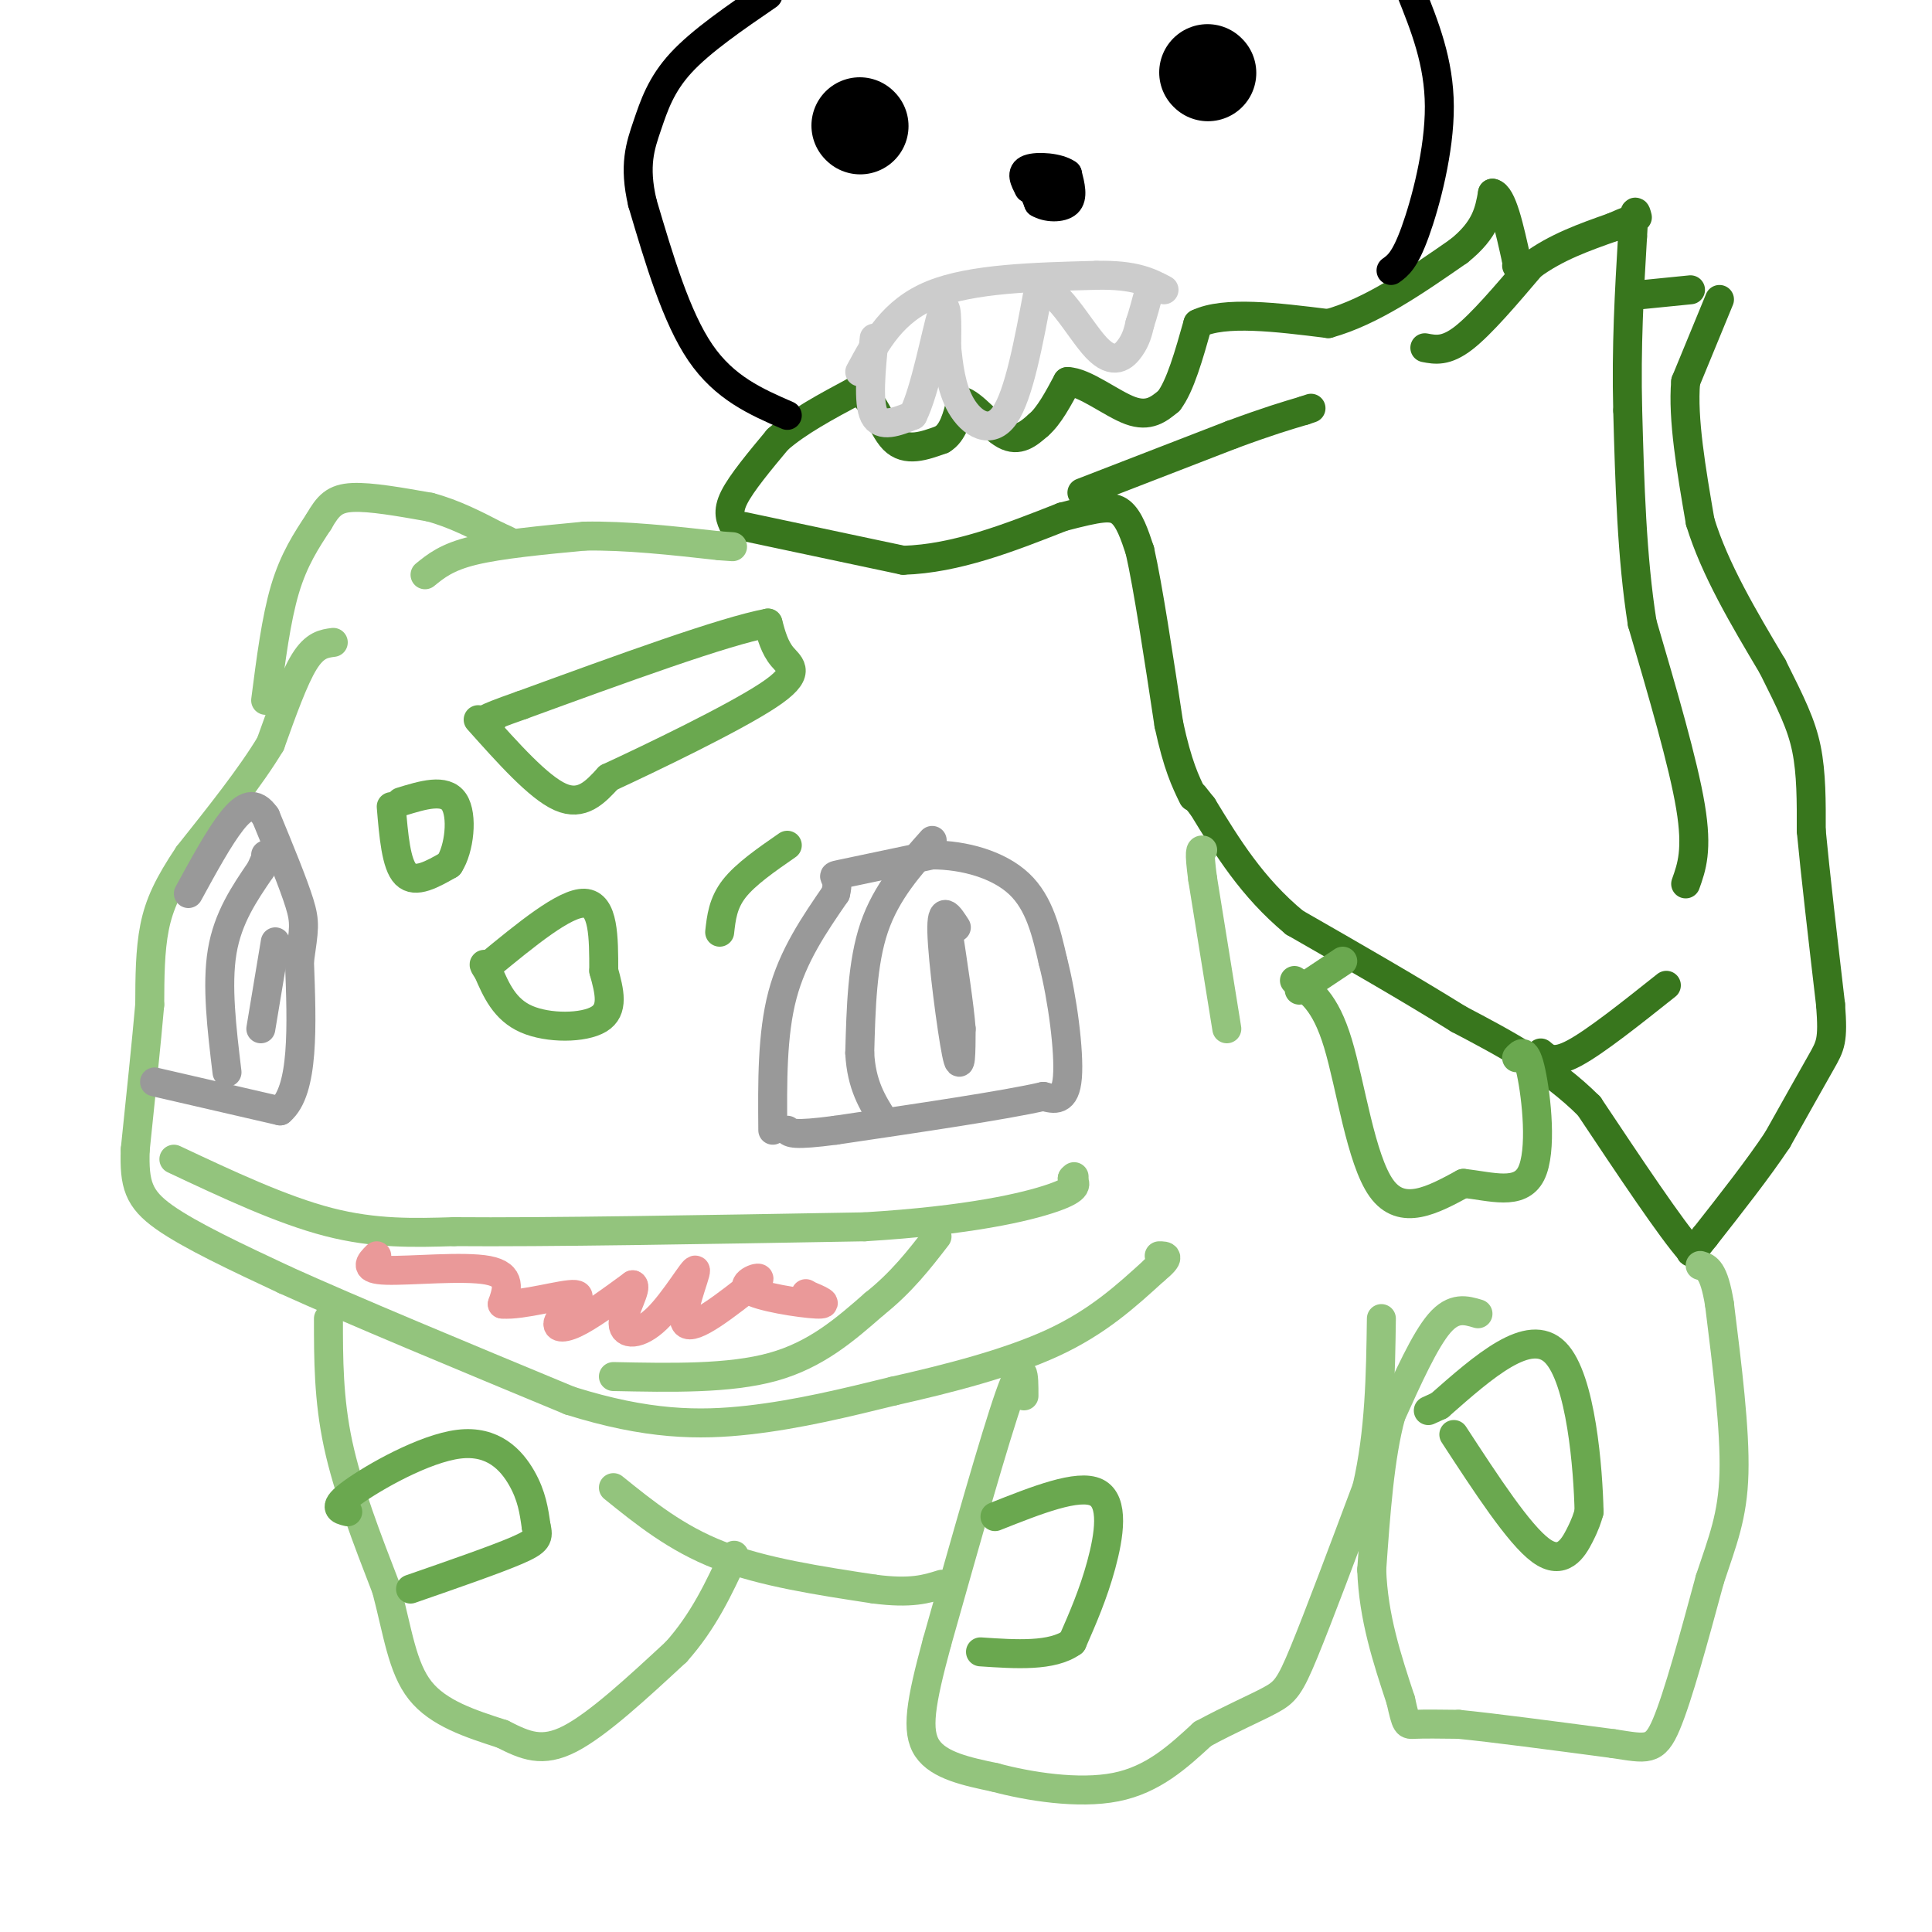 <svg viewBox='0 0 400 400' version='1.1' xmlns='http://www.w3.org/2000/svg' xmlns:xlink='http://www.w3.org/1999/xlink'><g fill='none' stroke='#38761d' stroke-width='6' stroke-linecap='round' stroke-linejoin='round'><path d='M152,109c-0.750,-1.500 -1.500,-3.000 0,-6c1.500,-3.000 5.250,-7.500 9,-12'/><path d='M161,91c4.167,-3.667 10.083,-6.833 16,-10'/><path d='M177,81c3.822,0.667 5.378,7.333 8,10c2.622,2.667 6.311,1.333 10,0'/><path d='M195,91c2.333,-1.333 3.167,-4.667 4,-8'/><path d='M199,83c2.311,0.400 6.089,5.400 9,7c2.911,1.600 4.956,-0.200 7,-2'/><path d='M215,88c2.167,-1.833 4.083,-5.417 6,-9'/><path d='M221,79c3.467,0.022 9.133,4.578 13,6c3.867,1.422 5.933,-0.289 8,-2'/><path d='M242,83c2.333,-3.000 4.167,-9.500 6,-16'/><path d='M248,67c5.500,-2.667 16.250,-1.333 27,0'/><path d='M275,67c9.000,-2.500 18.000,-8.750 27,-15'/><path d='M302,52c5.667,-4.500 6.333,-8.250 7,-12'/><path d='M309,40c2.000,0.333 3.500,7.167 5,14'/><path d='M314,54c0.833,2.500 0.417,1.750 0,1'/><path d='M295,72c2.167,0.417 4.333,0.833 8,-2c3.667,-2.833 8.833,-8.917 14,-15'/><path d='M317,55c5.167,-3.833 11.083,-5.917 17,-8'/><path d='M334,47c3.333,-1.500 3.167,-1.250 3,-1'/><path d='M349,183c1.250,-3.500 2.500,-7.000 1,-16c-1.500,-9.000 -5.750,-23.500 -10,-38'/><path d='M340,129c-2.167,-13.667 -2.583,-28.833 -3,-44'/><path d='M337,85c-0.333,-13.333 0.333,-24.667 1,-36'/><path d='M338,49c0.333,-6.667 0.667,-5.333 1,-4'/><path d='M340,61c0.000,0.000 10.000,-1.000 10,-1'/><path d='M356,62c0.000,0.000 -7.000,17.000 -7,17'/><path d='M349,79c-0.667,7.667 1.167,18.333 3,29'/><path d='M352,108c3.000,9.833 9.000,19.917 15,30'/><path d='M367,138c3.844,7.689 5.956,11.911 7,17c1.044,5.089 1.022,11.044 1,17'/><path d='M375,172c0.833,8.833 2.417,22.417 4,36'/><path d='M379,208c0.578,7.556 0.022,8.444 -2,12c-2.022,3.556 -5.511,9.778 -9,16'/><path d='M368,236c-4.000,6.000 -9.500,13.000 -15,20'/><path d='M353,256c-3.000,3.833 -3.000,3.417 -3,3'/><path d='M350,259c-4.000,-4.500 -12.500,-17.250 -21,-30'/><path d='M329,229c-8.000,-8.000 -17.500,-13.000 -27,-18'/><path d='M302,211c-10.167,-6.333 -22.083,-13.167 -34,-20'/><path d='M268,191c-8.833,-7.333 -13.917,-15.667 -19,-24'/><path d='M249,167c-3.167,-4.000 -1.583,-2.000 0,0'/><path d='M154,109c0.000,0.000 33.000,7.000 33,7'/><path d='M187,116c11.000,-0.333 22.000,-4.667 33,-9'/><path d='M220,107c7.622,-1.978 10.178,-2.422 12,-1c1.822,1.422 2.911,4.711 4,8'/><path d='M236,114c1.667,7.333 3.833,21.667 6,36'/><path d='M242,150c1.833,8.500 3.417,11.750 5,15'/><path d='M224,102c0.000,0.000 31.000,-12.000 31,-12'/><path d='M255,90c7.667,-2.833 11.333,-3.917 15,-5'/><path d='M270,85c2.500,-0.833 1.250,-0.417 0,0'/><path d='M319,218c1.333,1.167 2.667,2.333 7,0c4.333,-2.333 11.667,-8.167 19,-14'/></g>
<g fill='none' stroke='#000000' stroke-width='6' stroke-linecap='round' stroke-linejoin='round'><path d='M163,86c-6.500,-2.833 -13.000,-5.667 -18,-13c-5.000,-7.333 -8.500,-19.167 -12,-31'/><path d='M133,42c-1.833,-7.810 -0.417,-11.833 1,-16c1.417,-4.167 2.833,-8.476 7,-13c4.167,-4.524 11.083,-9.262 18,-14'/><path d='M288,56c1.422,-1.022 2.844,-2.044 5,-8c2.156,-5.956 5.044,-16.844 5,-26c-0.044,-9.156 -3.022,-16.578 -6,-24'/></g>
<g fill='none' stroke='#000000' stroke-width='20' stroke-linecap='round' stroke-linejoin='round'><path d='M178,26c0.000,0.000 0.100,0.100 0.1,0.1'/><path d='M250,15c0.000,0.000 0.100,0.100 0.1,0.1'/></g>
<g fill='none' stroke='#000000' stroke-width='6' stroke-linecap='round' stroke-linejoin='round'><path d='M213,37c0.000,0.000 2.000,5.000 2,5'/><path d='M215,42c1.644,1.044 4.756,1.156 6,0c1.244,-1.156 0.622,-3.578 0,-6'/><path d='M221,36c-1.778,-1.333 -6.222,-1.667 -8,-1c-1.778,0.667 -0.889,2.333 0,4'/><path d='M213,39c1.644,0.978 5.756,1.422 7,1c1.244,-0.422 -0.378,-1.711 -2,-3'/></g>
<g fill='none' stroke='#cccccc' stroke-width='6' stroke-linecap='round' stroke-linejoin='round'><path d='M178,77c3.417,-6.333 6.833,-12.667 15,-16c8.167,-3.333 21.083,-3.667 34,-4'/><path d='M227,57c8.000,-0.167 11.000,1.417 14,3'/><path d='M181,70c-0.667,6.667 -1.333,13.333 0,16c1.333,2.667 4.667,1.333 8,0'/><path d='M189,86c2.533,-4.978 4.867,-17.422 6,-21c1.133,-3.578 1.067,1.711 1,7'/><path d='M196,72c0.381,3.369 0.833,8.292 3,12c2.167,3.708 6.048,6.202 9,2c2.952,-4.202 4.976,-15.101 7,-26'/><path d='M215,60c3.405,-1.369 8.417,8.208 12,12c3.583,3.792 5.738,1.798 7,0c1.262,-1.798 1.631,-3.399 2,-5'/><path d='M236,67c0.667,-2.000 1.333,-4.500 2,-7'/></g>
<g fill='none' stroke='#93c47d' stroke-width='6' stroke-linecap='round' stroke-linejoin='round'><path d='M55,145c1.083,-8.417 2.167,-16.833 4,-23c1.833,-6.167 4.417,-10.083 7,-14'/><path d='M66,108c1.933,-3.378 3.267,-4.822 7,-5c3.733,-0.178 9.867,0.911 16,2'/><path d='M89,105c5.000,1.333 9.500,3.667 14,6'/><path d='M103,111c2.667,1.167 2.333,1.083 2,1'/><path d='M88,119c2.250,-1.833 4.500,-3.667 10,-5c5.500,-1.333 14.250,-2.167 23,-3'/><path d='M121,111c8.500,-0.167 18.250,0.917 28,2'/><path d='M149,113c4.667,0.333 2.333,0.167 0,0'/><path d='M69,133c-1.917,0.250 -3.833,0.500 -6,4c-2.167,3.500 -4.583,10.250 -7,17'/><path d='M56,154c-4.000,6.667 -10.500,14.833 -17,23'/><path d='M39,177c-4.156,6.200 -6.044,10.200 -7,15c-0.956,4.800 -0.978,10.400 -1,16'/><path d='M31,208c-0.667,7.667 -1.833,18.833 -3,30'/><path d='M28,238c-0.244,7.200 0.644,10.200 6,14c5.356,3.800 15.178,8.400 25,13'/><path d='M59,265c14.000,6.333 36.500,15.667 59,25'/><path d='M118,290c16.067,5.044 26.733,5.156 37,4c10.267,-1.156 20.133,-3.578 30,-6'/><path d='M185,288c11.067,-2.489 23.733,-5.711 33,-10c9.267,-4.289 15.133,-9.644 21,-15'/><path d='M239,263c3.667,-3.000 2.333,-3.000 1,-3'/><path d='M254,213c0.000,0.000 -5.000,-31.000 -5,-31'/><path d='M249,182c-0.833,-6.167 -0.417,-6.083 0,-6'/><path d='M68,273c0.000,8.333 0.000,16.667 2,26c2.000,9.333 6.000,19.667 10,30'/><path d='M80,329c2.356,8.933 3.244,16.267 7,21c3.756,4.733 10.378,6.867 17,9'/><path d='M104,359c4.778,2.422 8.222,3.978 14,1c5.778,-2.978 13.889,-10.489 22,-18'/><path d='M140,342c5.667,-6.333 8.833,-13.167 12,-20'/><path d='M127,308c6.500,5.250 13.000,10.500 22,14c9.000,3.500 20.500,5.250 32,7'/><path d='M181,329c7.667,1.000 10.833,0.000 14,-1'/><path d='M212,289c0.000,-4.250 0.000,-8.500 -3,0c-3.000,8.500 -9.000,29.750 -15,51'/><path d='M194,340c-3.400,12.556 -4.400,18.444 -2,22c2.400,3.556 8.200,4.778 14,6'/><path d='M206,368c6.933,1.867 17.267,3.533 25,2c7.733,-1.533 12.867,-6.267 18,-11'/><path d='M249,359c5.690,-3.095 10.917,-5.333 14,-7c3.083,-1.667 4.024,-2.762 7,-10c2.976,-7.238 7.988,-20.619 13,-34'/><path d='M283,308c2.667,-11.500 2.833,-23.250 3,-35'/><path d='M306,272c-2.500,-0.750 -5.000,-1.500 -8,2c-3.000,3.500 -6.500,11.250 -10,19'/><path d='M288,293c-2.333,8.500 -3.167,20.250 -4,32'/><path d='M284,325c0.333,9.833 3.167,18.417 6,27'/><path d='M290,352c1.200,5.311 1.200,5.089 3,5c1.800,-0.089 5.400,-0.044 9,0'/><path d='M302,357c6.833,0.667 19.417,2.333 32,4'/><path d='M334,361c7.022,1.067 8.578,1.733 11,-4c2.422,-5.733 5.711,-17.867 9,-30'/><path d='M354,327c2.644,-8.000 4.756,-13.000 5,-22c0.244,-9.000 -1.378,-22.000 -3,-35'/><path d='M356,270c-1.167,-7.167 -2.583,-7.583 -4,-8'/><path d='M36,240c11.167,5.250 22.333,10.500 32,13c9.667,2.500 17.833,2.250 26,2'/><path d='M94,255c18.500,0.167 51.750,-0.417 85,-1'/><path d='M179,254c21.711,-1.311 33.489,-4.089 39,-6c5.511,-1.911 4.756,-2.956 4,-4'/><path d='M222,244c0.667,-0.667 0.333,-0.333 0,0'/><path d='M127,285c12.000,0.250 24.000,0.500 33,-2c9.000,-2.500 15.000,-7.750 21,-13'/><path d='M181,270c5.667,-4.500 9.333,-9.250 13,-14'/></g>
<g fill='none' stroke='#ea9999' stroke-width='6' stroke-linecap='round' stroke-linejoin='round'><path d='M78,260c-1.422,1.422 -2.844,2.844 2,3c4.844,0.156 15.956,-0.956 21,0c5.044,0.956 4.022,3.978 3,7'/><path d='M104,270c4.053,0.368 12.684,-2.211 15,-2c2.316,0.211 -1.684,3.211 -3,5c-1.316,1.789 0.053,2.368 3,1c2.947,-1.368 7.474,-4.684 12,-8'/><path d='M131,266c1.130,0.418 -2.045,5.463 -2,8c0.045,2.537 3.311,2.567 7,-1c3.689,-3.567 7.801,-10.729 8,-10c0.199,0.729 -3.515,9.351 -2,11c1.515,1.649 8.257,-3.676 15,-9'/><path d='M157,265c1.012,-1.143 -3.958,0.500 -2,2c1.958,1.500 10.845,2.857 14,3c3.155,0.143 0.577,-0.929 -2,-2'/><path d='M167,268c-0.333,-0.333 -0.167,-0.167 0,0'/></g>
<g fill='none' stroke='#999999' stroke-width='6' stroke-linecap='round' stroke-linejoin='round'><path d='M32,224c0.000,0.000 26.000,6.000 26,6'/><path d='M58,230c5.000,-4.167 4.500,-17.583 4,-31'/><path d='M62,199c0.933,-6.689 1.267,-7.911 0,-12c-1.267,-4.089 -4.133,-11.044 -7,-18'/><path d='M55,169c-2.244,-3.244 -4.356,-2.356 -7,1c-2.644,3.356 -5.822,9.178 -9,15'/><path d='M47,222c-1.083,-9.000 -2.167,-18.000 -1,-25c1.167,-7.000 4.583,-12.000 8,-17'/><path d='M54,180c1.500,-3.333 1.250,-3.167 1,-3'/><path d='M193,174c-4.750,5.333 -9.500,10.667 -12,18c-2.500,7.333 -2.750,16.667 -3,26'/><path d='M178,218c0.333,6.667 2.667,10.333 5,14'/><path d='M160,234c-0.083,-9.917 -0.167,-19.833 2,-28c2.167,-8.167 6.583,-14.583 11,-21'/><path d='M173,185c1.089,-3.978 -1.689,-3.422 1,-4c2.689,-0.578 10.844,-2.289 19,-4'/><path d='M193,177c6.644,0.000 13.756,2.000 18,6c4.244,4.000 5.622,10.000 7,16'/><path d='M218,199c1.978,7.644 3.422,18.756 3,24c-0.422,5.244 -2.711,4.622 -5,4'/><path d='M216,227c-8.000,1.833 -25.500,4.417 -43,7'/><path d='M173,234c-8.833,1.167 -9.417,0.583 -10,0'/><path d='M198,192c-1.578,-2.467 -3.156,-4.933 -3,1c0.156,5.933 2.044,20.267 3,25c0.956,4.733 0.978,-0.133 1,-5'/><path d='M199,213c-0.333,-4.500 -1.667,-13.250 -3,-22'/><path d='M57,195c0.000,0.000 -3.000,18.000 -3,18'/></g>
<g fill='none' stroke='#6aa84f' stroke-width='6' stroke-linecap='round' stroke-linejoin='round'><path d='M81,167c0.500,6.000 1.000,12.000 3,14c2.000,2.000 5.500,0.000 9,-2'/><path d='M93,179c2.111,-3.200 2.889,-10.200 1,-13c-1.889,-2.800 -6.444,-1.400 -11,0'/><path d='M99,149c6.250,7.000 12.500,14.000 17,16c4.500,2.000 7.250,-1.000 10,-4'/><path d='M126,161c8.798,-4.071 25.792,-12.250 33,-17c7.208,-4.750 4.631,-6.071 3,-8c-1.631,-1.929 -2.315,-4.464 -3,-7'/><path d='M159,129c-9.000,1.667 -30.000,9.333 -51,17'/><path d='M108,146c-9.500,3.333 -7.750,3.167 -6,3'/><path d='M101,200c8.000,-6.583 16.000,-13.167 20,-13c4.000,0.167 4.000,7.083 4,14'/><path d='M125,201c1.190,4.310 2.167,8.083 -1,10c-3.167,1.917 -10.476,1.976 -15,0c-4.524,-1.976 -6.262,-5.988 -8,-10'/><path d='M101,201c-1.333,-1.833 -0.667,-1.417 0,-1'/><path d='M149,193c0.333,-3.000 0.667,-6.000 3,-9c2.333,-3.000 6.667,-6.000 11,-9'/><path d='M269,205c0.000,0.000 9.000,-6.000 9,-6'/><path d='M268,203c3.178,2.133 6.356,4.267 9,13c2.644,8.733 4.756,24.067 9,30c4.244,5.933 10.622,2.467 17,-1'/><path d='M303,245c5.762,0.607 11.667,2.625 14,-2c2.333,-4.625 1.095,-15.893 0,-21c-1.095,-5.107 -2.048,-4.054 -3,-3'/><path d='M301,297c6.756,10.356 13.511,20.711 18,24c4.489,3.289 6.711,-0.489 8,-3c1.289,-2.511 1.644,-3.756 2,-5'/><path d='M329,313c-0.178,-8.600 -1.622,-27.600 -7,-33c-5.378,-5.400 -14.689,2.800 -24,11'/><path d='M298,291c-4.000,1.833 -2.000,0.917 0,0'/><path d='M206,314c8.622,-3.422 17.244,-6.844 21,-5c3.756,1.844 2.644,8.956 1,15c-1.644,6.044 -3.822,11.022 -6,16'/><path d='M222,340c-4.167,3.000 -11.583,2.500 -19,2'/><path d='M72,313c-1.696,-0.411 -3.393,-0.821 1,-4c4.393,-3.179 14.875,-9.125 22,-10c7.125,-0.875 10.893,3.321 13,7c2.107,3.679 2.554,6.839 3,10'/><path d='M111,316c0.556,2.311 0.444,3.089 -4,5c-4.444,1.911 -13.222,4.956 -22,8'/></g>
</svg>